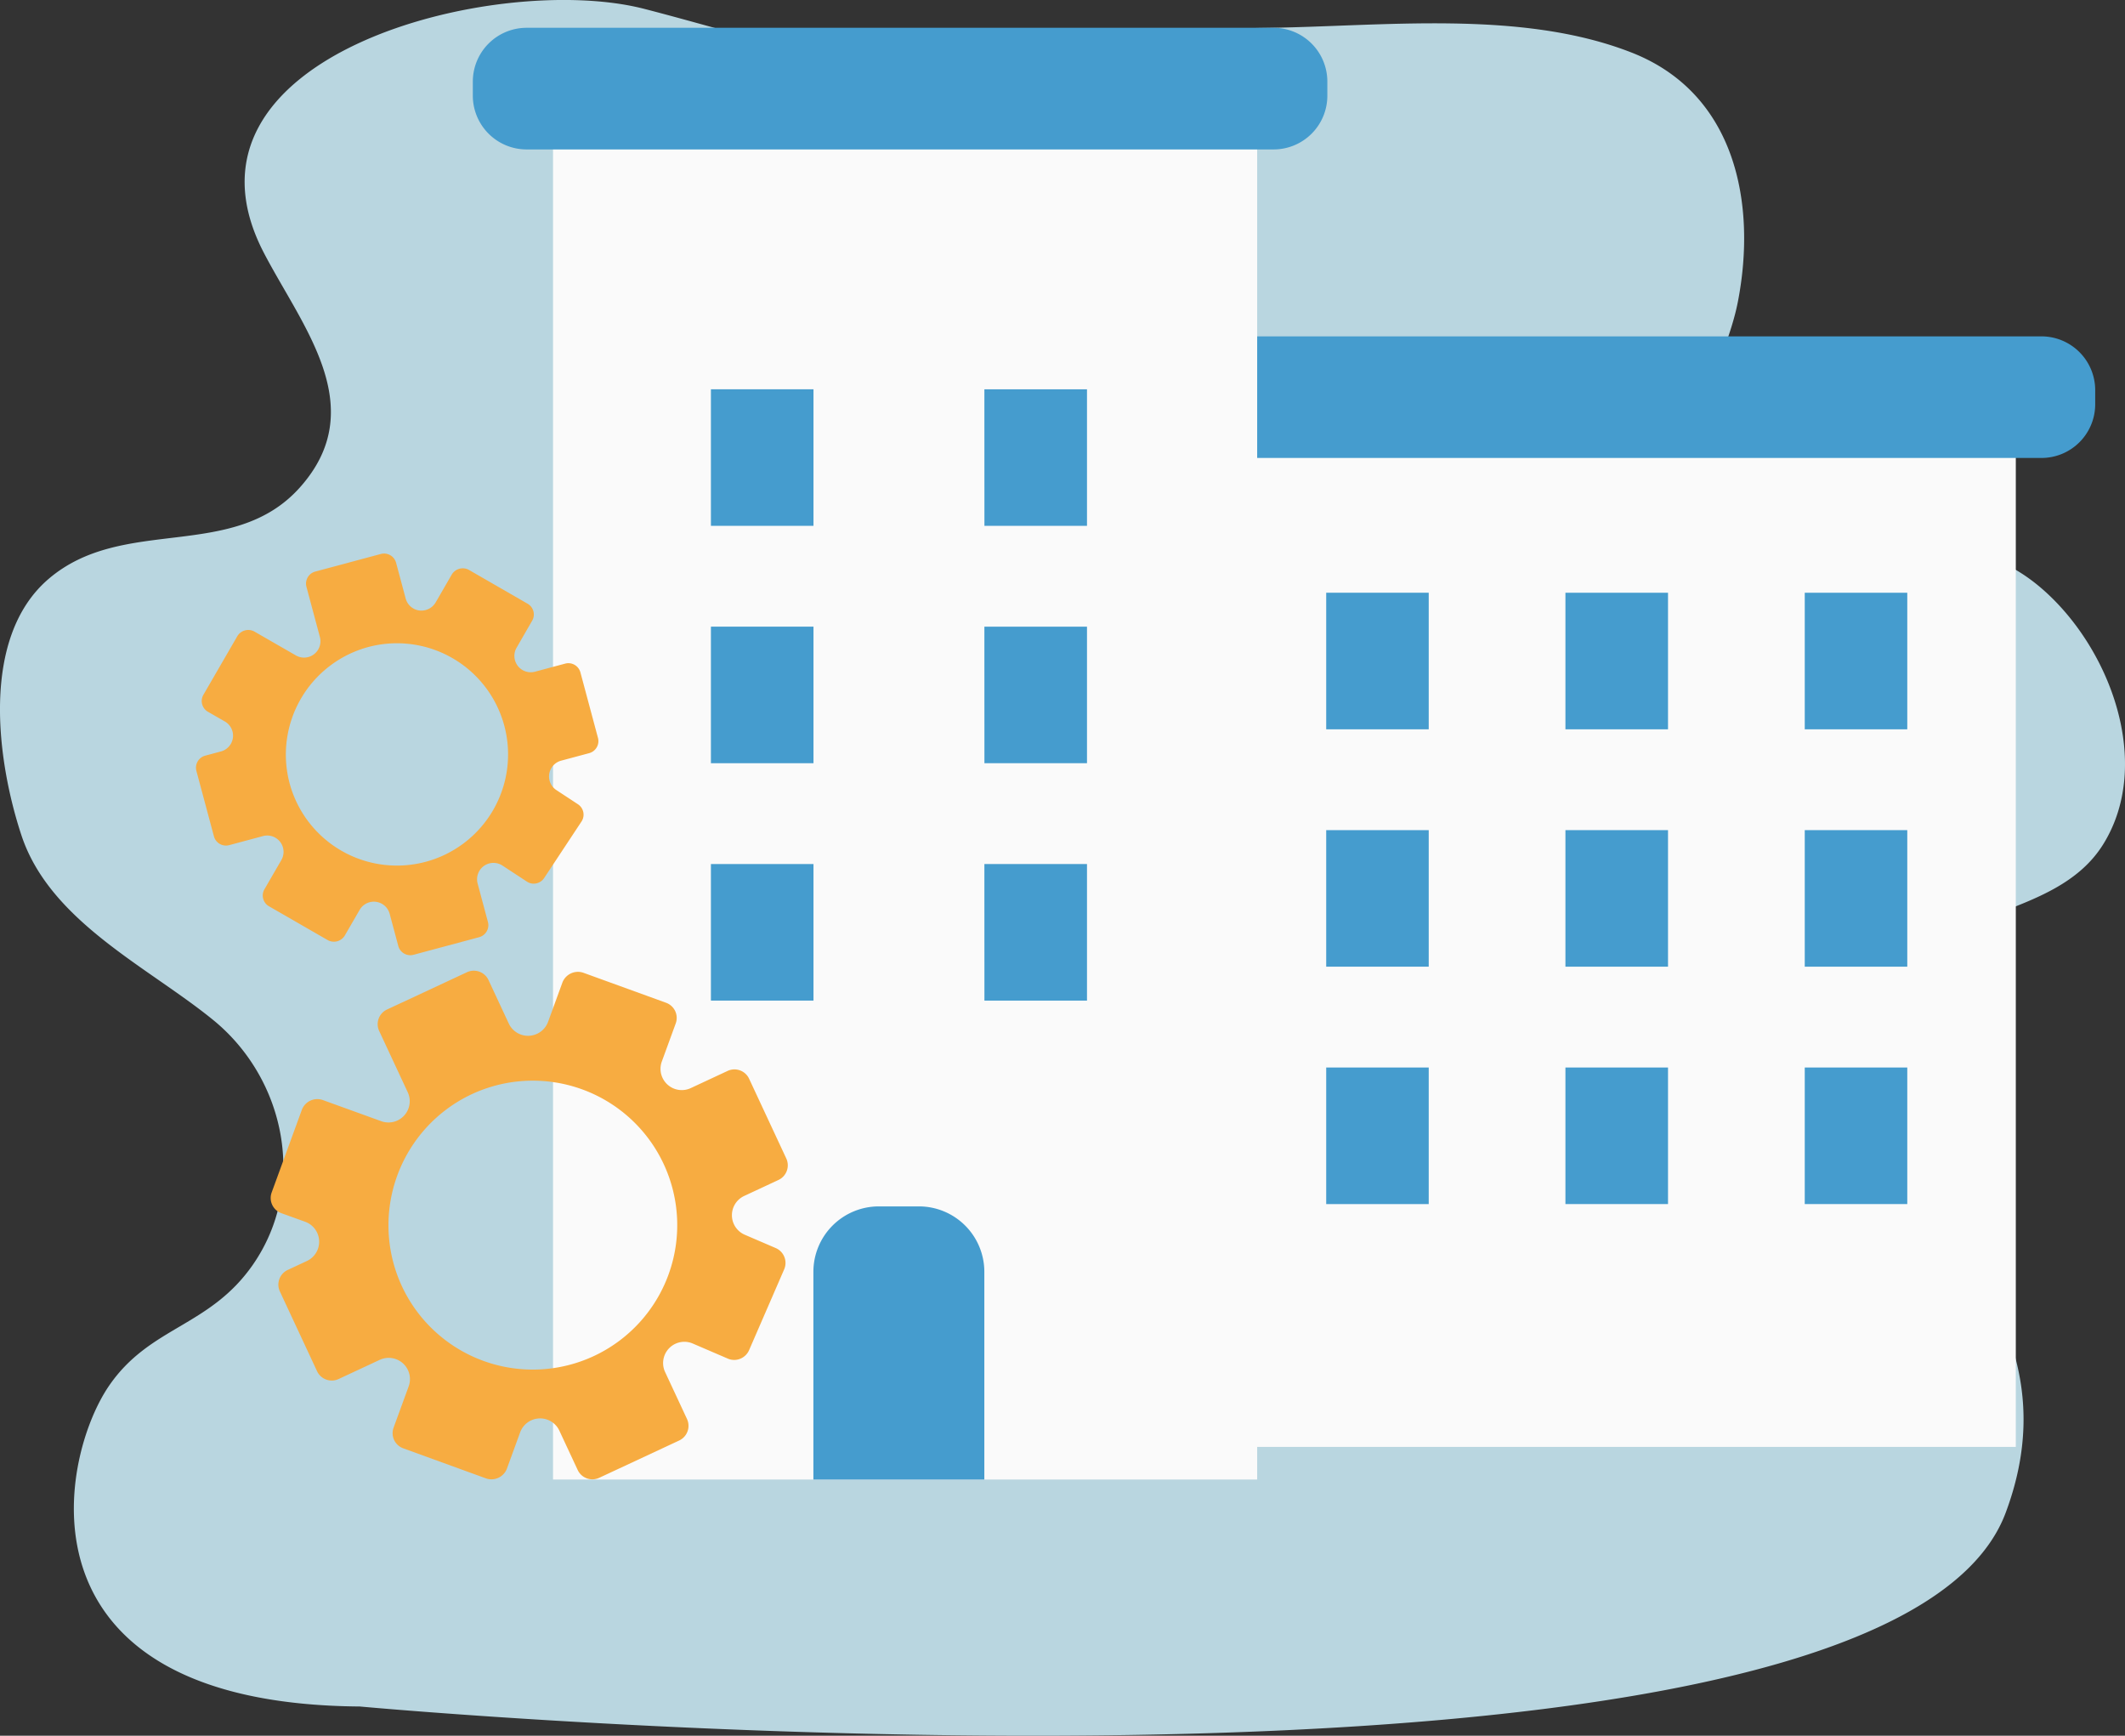 <svg xmlns="http://www.w3.org/2000/svg" xmlns:xlink="http://www.w3.org/1999/xlink" width="180" height="147" viewBox="0 0 180 147">
  <rect x="0" y="0" width="180" height="147" fill="#333333" stroke="none"/>
  <defs>
    <clipPath id="clip-path">
      <path id="Path_16065" data-name="Path 16065" d="M0,0H44.258V43.714H0ZM0,0" transform="translate(0 0)" fill="#f7ac41"/>
    </clipPath>
    <clipPath id="clip-path-2">
      <path id="Path_16067" data-name="Path 16067" d="M0,0H34.052V33.633H0ZM0,0" fill="#f7ac41"/>
    </clipPath>
  </defs>
  <g id="company-set-up" transform="translate(-23093.808 -9140.84)">
    <path id="Path_16027" data-name="Path 16027" d="M177.532,300.373c-29.521-.206-25.61-20.817-21.293-27.145,3.462-5.064,8.5-4.971,12.185-10.253,4.623-6.646,2.795-15.72-3.334-20.729-5.51-4.5-13.851-8.348-16.265-15.672-2.063-6.25-3.507-16.706,2.293-21.686,6.343-5.445,15.653-1.415,21.311-7.772,6.022-6.763.2-13.581-3.07-19.869-8.685-16.74,19.75-23.861,32.225-20.65,8.659,2.231,15.673,4.805,25.067,4.7,9.6-.107,17.914-2.98,27.406-3.087,10.152-.118,21.756-1.581,31.139,2.079,8.9,3.472,10.62,12.887,9.032,21.091-1.493,7.734-9.179,16.145,3.164,19.794a30.459,30.459,0,0,0,9.07.872c4.669-.037,9.156-.07,13.433,3.587,5.864,5.012,9.534,14.882,5.268,21.727-4.088,6.563-14.618,5.315-18.163,12.137-7.787,14.97,17.748,23.5,9.907,44.468-10.578,28.286-139.376,16.411-139.376,16.411" transform="translate(22946.793 8984.993)" fill="#b9d6e0"/>
    <g id="Group_5315" data-name="Group 5315" transform="translate(23133.859 9143.193)">
      <path id="Path_16002" data-name="Path 16002" d="M160.488,127.4h67.077v93.51H160.488" transform="translate(-96.865 -100.723)" fill="#fafafa"/>
      <path id="Path_16004" data-name="Path 16004" d="M232,134.975H160.051a4.552,4.552,0,0,1-4.555-4.549v-1.2a4.552,4.552,0,0,1,4.555-4.549H232a4.557,4.557,0,0,1,4.559,4.549v1.2A4.55,4.55,0,0,1,232,134.975Zm0,0" transform="translate(-99.134 -98.543)" fill="#459cce"/>
      <path id="Path_16006" data-name="Path 16006" d="M117.234,109.734H176.88v116.64H117.234Zm0,0" transform="translate(-110.441 -103.424)" fill="#fafafa"/>
      <path id="Path_16008" data-name="Path 16008" d="M180.371,115.819H117.106a4.557,4.557,0,0,1-4.559-4.549v-1.2a4.558,4.558,0,0,1,4.559-4.553h63.265a4.557,4.557,0,0,1,4.559,4.553v1.2A4.552,4.552,0,0,1,180.371,115.819Zm0,0" transform="translate(-112.547 -105.516)" fill="#459cce"/>
      <path id="Path_16010" data-name="Path 16010" d="M165.816,143.363H174.5v11.566h-8.684Zm0,0" transform="translate(-93.53 -95.516)" fill="#459cce"/>
      <path id="Path_16011" data-name="Path 16011" d="M180.73,143.363h8.69v11.566h-8.69Zm0,0" transform="translate(-88.18 -95.516)" fill="#459cce"/>
      <path id="Path_16012" data-name="Path 16012" d="M195.648,143.363h8.684v11.566h-8.684Zm0,0" transform="translate(-82.826 -95.516)" fill="#459cce"/>
      <path id="Path_16013" data-name="Path 16013" d="M165.816,158.262H174.5v11.565h-8.684Zm0,0" transform="translate(-93.53 -90.31)" fill="#459cce"/>
      <path id="Path_16014" data-name="Path 16014" d="M180.73,158.262h8.69v11.565h-8.69Zm0,0" transform="translate(-88.18 -90.31)" fill="#459cce"/>
      <path id="Path_16015" data-name="Path 16015" d="M195.648,158.262h8.684v11.565h-8.684Zm0,0" transform="translate(-82.826 -90.31)" fill="#459cce"/>
      <path id="Path_16016" data-name="Path 16016" d="M165.816,173.16H174.5v11.566h-8.684Zm0,0" transform="translate(-93.53 -85.105)" fill="#459cce"/>
      <path id="Path_16017" data-name="Path 16017" d="M180.73,173.16h8.69v11.566h-8.69Zm0,0" transform="translate(-88.18 -85.105)" fill="#459cce"/>
      <path id="Path_16018" data-name="Path 16018" d="M195.648,173.16h8.684v11.566h-8.684Zm0,0" transform="translate(-82.826 -85.105)" fill="#459cce"/>
      <path id="Path_16019" data-name="Path 16019" d="M127.461,130.594h8.688v11.565h-8.688Zm0,0" transform="translate(-107.293 -99.978)" fill="#459cce"/>
      <path id="Path_16020" data-name="Path 16020" d="M144.508,130.594H153.2v11.565h-8.688Zm0,0" transform="translate(-101.176 -99.978)" fill="#459cce"/>
      <path id="Path_16021" data-name="Path 16021" d="M127.461,145.492h8.688v11.566h-8.688Zm0,0" transform="translate(-107.293 -94.773)" fill="#459cce"/>
      <path id="Path_16022" data-name="Path 16022" d="M144.508,145.492H153.2v11.566h-8.688Zm0,0" transform="translate(-101.176 -94.773)" fill="#459cce"/>
      <path id="Path_16023" data-name="Path 16023" d="M127.461,160.391h8.688v11.565h-8.688Zm0,0" transform="translate(-107.293 -89.567)" fill="#459cce"/>
      <path id="Path_16024" data-name="Path 16024" d="M144.508,160.391H153.2v11.565h-8.688Zm0,0" transform="translate(-101.176 -89.567)" fill="#459cce"/>
      <path id="Path_16026" data-name="Path 16026" d="M142.779,179.547H139.4a5.544,5.544,0,0,0-5.552,5.541v17.59h14.48v-17.59A5.544,5.544,0,0,0,142.779,179.547Zm0,0" transform="translate(-105 -79.729)" fill="#459cce"/>
    </g>
    <g id="Group_5330" data-name="Group 5330" transform="translate(23168.529 9255.011) rotate(155)" clip-path="url(#clip-path)">
      <path id="Path_16064" data-name="Path 16064" d="M42.268,16.911H38.423a1.8,1.8,0,0,1-1.276-3.073l2.632-2.625a1.365,1.365,0,0,0,0-1.936L34.495,4a1.4,1.4,0,0,0-1.938,0L30.243,6.31a1.8,1.8,0,0,1-3.08-1.272V1.37A1.371,1.371,0,0,0,25.792,0H18.319a1.373,1.373,0,0,0-1.372,1.37V5.753a1.8,1.8,0,0,1-3.153,1.194l-2.141-2.4a1.349,1.349,0,0,0-1.026-.459,1.378,1.378,0,0,0-.912.345L4.131,9.379a1.37,1.37,0,0,0-.116,1.934l1.9,2.131a1.8,1.8,0,0,1-1.349,3H1.37A1.371,1.371,0,0,0,0,17.809v7.457a1.371,1.371,0,0,0,1.37,1.369H4.811a1.8,1.8,0,0,1,1.276,3.074l-2.43,2.425a1.364,1.364,0,0,0,0,1.936L8.94,39.342a1.41,1.41,0,0,0,1.94,0l2.513-2.509a1.8,1.8,0,0,1,1.276-.528,1.845,1.845,0,0,1,.691.136A1.8,1.8,0,0,1,16.474,38.1v4.072a1.373,1.373,0,0,0,1.374,1.369h7.47a1.371,1.371,0,0,0,1.372-1.369V36.456a1.8,1.8,0,0,1,3.08-1.272L33.5,38.9a1.4,1.4,0,0,0,1.938,0l5.284-5.271a1.367,1.367,0,0,0,0-1.938L39.2,30.179a1.8,1.8,0,0,1,1.276-3.073h1.786a1.374,1.374,0,0,0,1.374-1.37V18.28A1.373,1.373,0,0,0,42.268,16.911ZM21.82,34.007A12.235,12.235,0,1,1,34.081,21.772,12.262,12.262,0,0,1,21.82,34.007Zm0,0" transform="translate(0.571 0.171)" fill="#f7ac41"/>
    </g>
    <g id="Group_5331" data-name="Group 5331" transform="matrix(-0.966, 0.259, -0.259, -0.966, 23148.465, 9216.575)" clip-path="url(#clip-path-2)">
      <path id="Path_16066" data-name="Path 16066" d="M32.521,13.011H29.563a1.384,1.384,0,0,1-.982-2.364l2.025-2.02a1.05,1.05,0,0,0,0-1.489L26.54,3.08a1.078,1.078,0,0,0-1.491,0l-1.78,1.775a1.388,1.388,0,0,1-2.37-.979V1.054A1.055,1.055,0,0,0,19.844,0H14.095a1.056,1.056,0,0,0-1.056,1.054V4.426a1.388,1.388,0,0,1-2.426.919L8.966,3.5a1.038,1.038,0,0,0-.789-.354,1.06,1.06,0,0,0-.7.266l-4.3,3.808A1.054,1.054,0,0,0,3.089,8.7l1.46,1.64a1.384,1.384,0,0,1-1.038,2.3H1.054A1.055,1.055,0,0,0,0,13.7v5.737a1.055,1.055,0,0,0,1.054,1.053H3.7a1.386,1.386,0,0,1,.982,2.365L2.815,24.723a1.049,1.049,0,0,0,0,1.489L6.878,30.27a1.085,1.085,0,0,0,1.493,0l1.934-1.931a1.387,1.387,0,0,1,.982-.406,1.42,1.42,0,0,1,.532.1,1.386,1.386,0,0,1,.856,1.28V32.45A1.056,1.056,0,0,0,13.732,33.5H19.48a1.055,1.055,0,0,0,1.056-1.053v-4.4a1.388,1.388,0,0,1,2.37-.979l2.87,2.862a1.079,1.079,0,0,0,1.491,0l4.066-4.055a1.051,1.051,0,0,0,0-1.491L30.163,23.22a1.385,1.385,0,0,1,.982-2.364h1.374A1.057,1.057,0,0,0,33.576,19.8V14.065A1.056,1.056,0,0,0,32.521,13.011ZM16.788,26.165a9.413,9.413,0,1,1,9.434-9.414A9.435,9.435,0,0,1,16.788,26.165Zm0,0" transform="translate(0.439 0.131)" fill="#f7ac41"/>
    </g>
  </g>
</svg>
